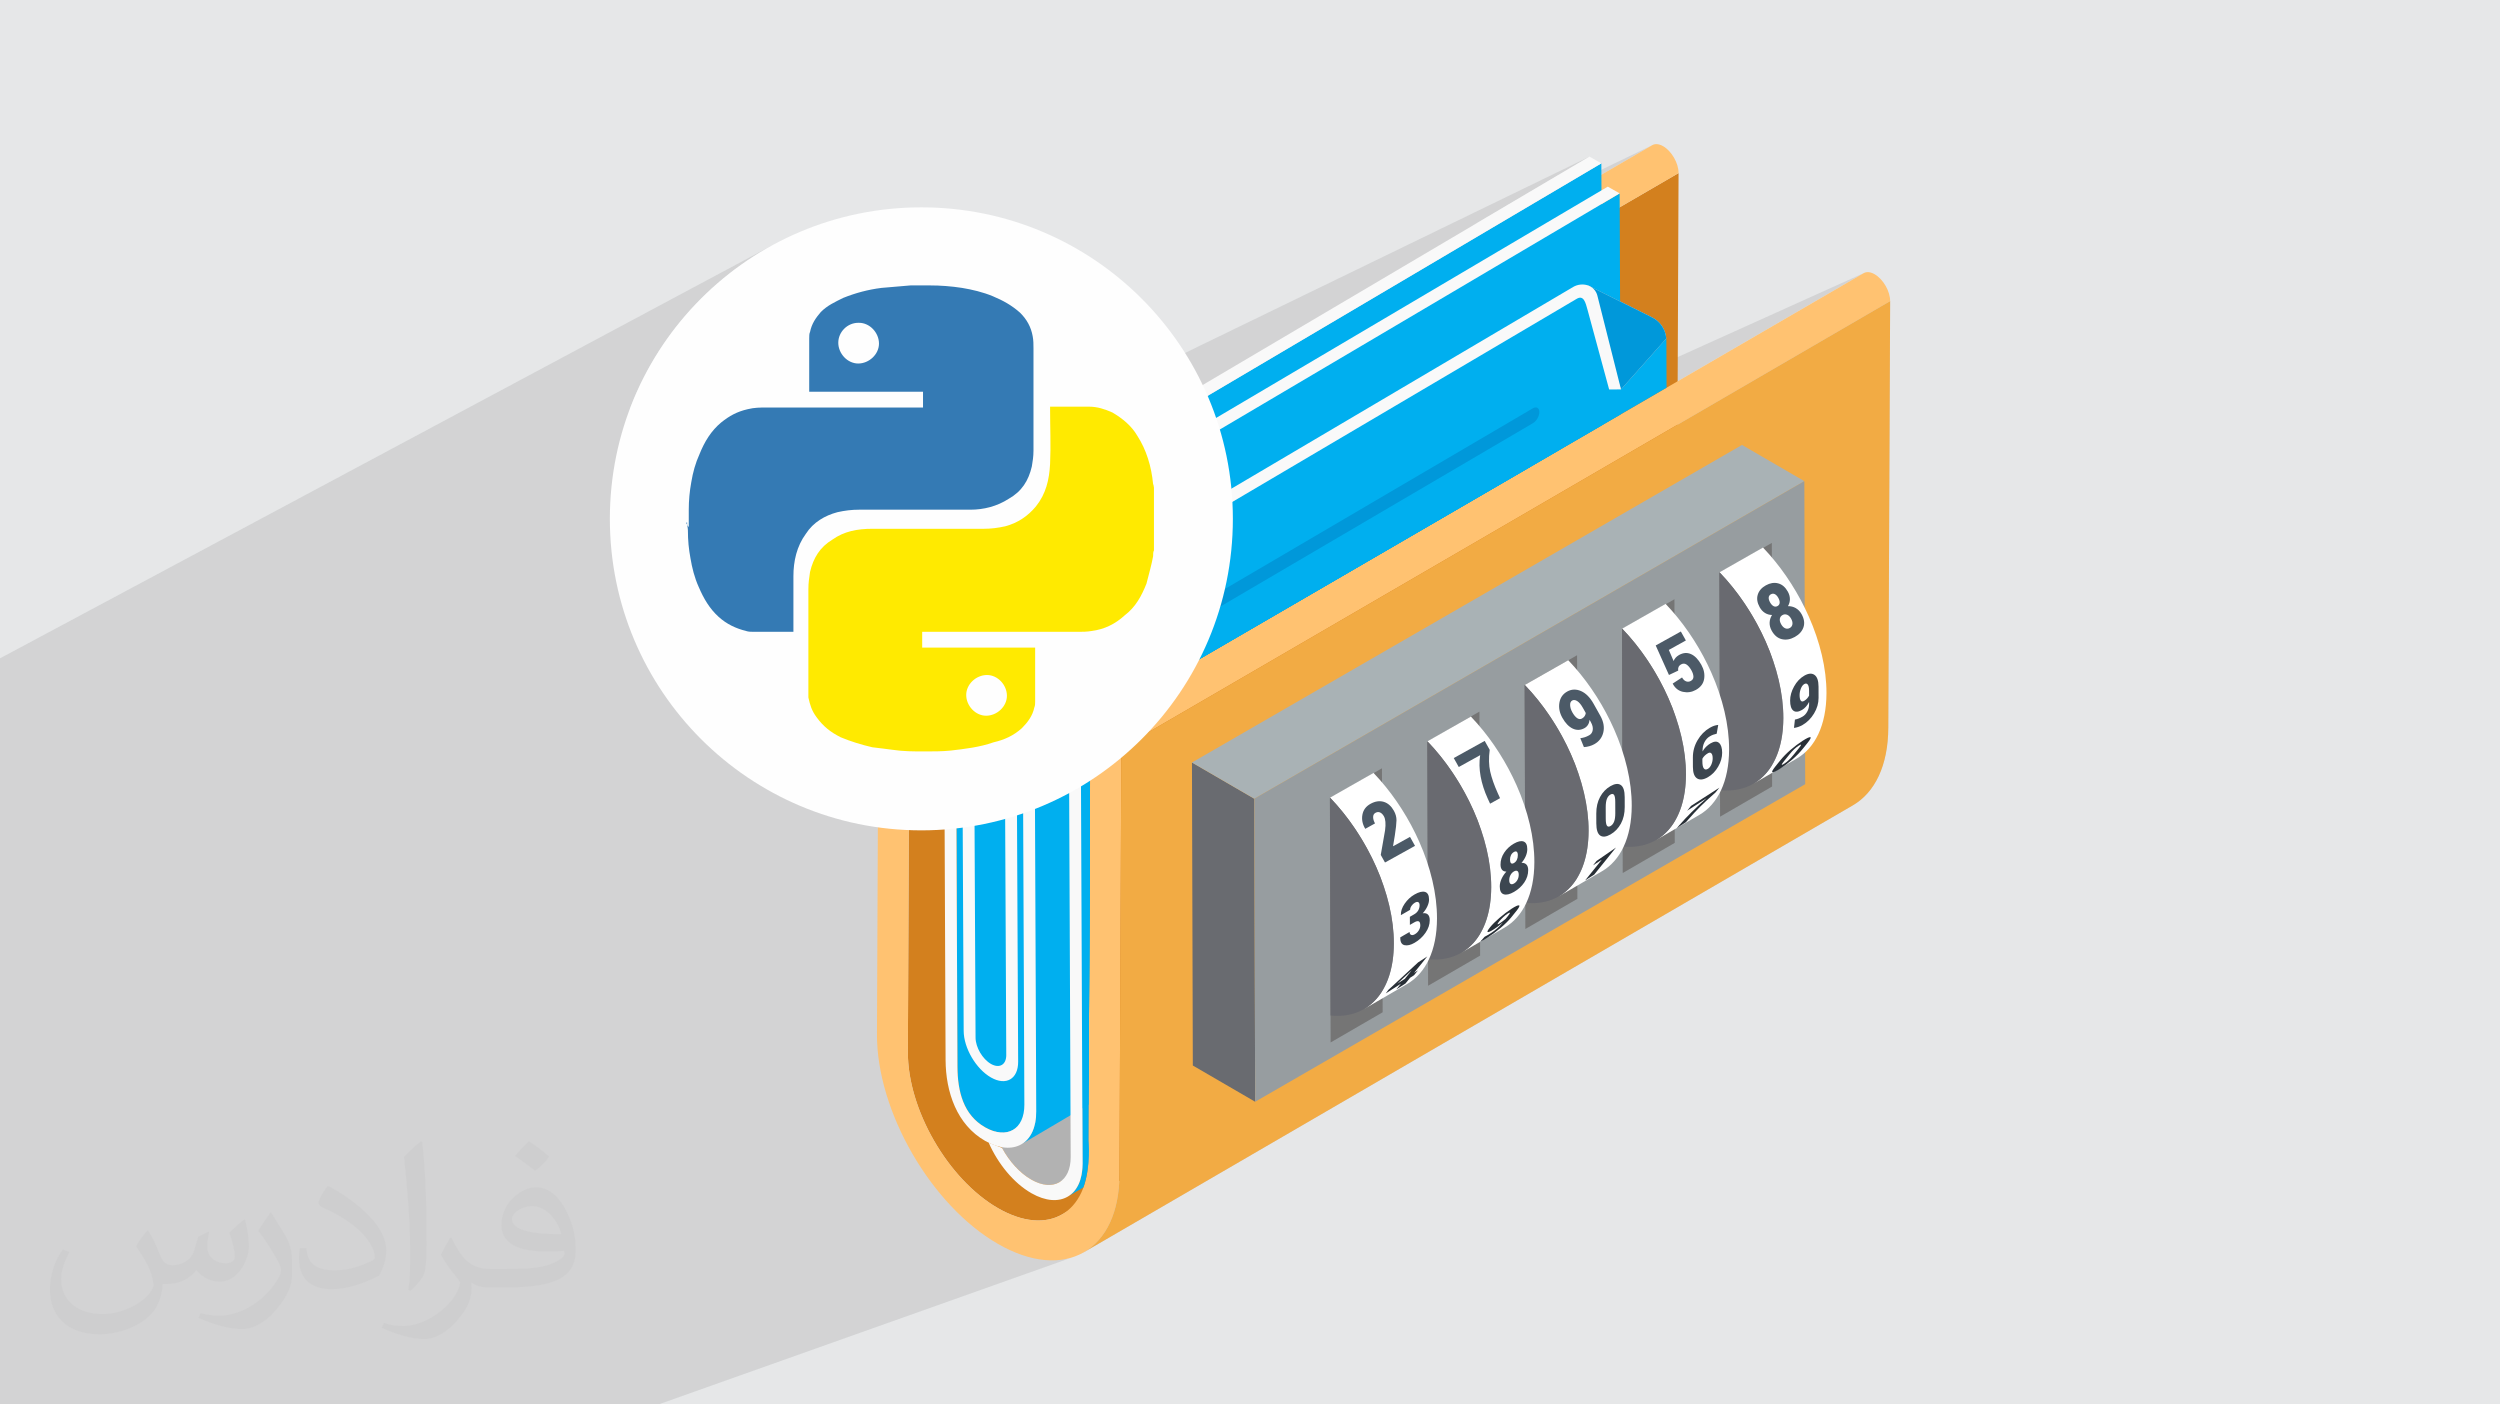 <?xml version="1.0" encoding="UTF-8"?>
<!DOCTYPE svg PUBLIC "-//W3C//DTD SVG 1.1//EN" "http://www.w3.org/Graphics/SVG/1.1/DTD/svg11.dtd">
<!-- Creator: CorelDRAW 2020 (64-Bit) -->
<svg xmlns="http://www.w3.org/2000/svg" xml:space="preserve" width="94.192mm" height="52.917mm" version="1.1" style="shape-rendering:geometricPrecision; text-rendering:geometricPrecision; image-rendering:optimizeQuality; fill-rule:evenodd; clip-rule:evenodd"
viewBox="0 0 9404.92 5283.66"
 xmlns:xlink="http://www.w3.org/1999/xlink"
 xmlns:xodm="http://www.corel.com/coreldraw/odm/2003">
 <defs>
  <style type="text/css">
   <![CDATA[
    .fil0 {fill:#E6E7E8}
    .fil21 {fill:#FEFEFE}
    .fil9 {fill:#0098DA;fill-rule:nonzero}
    .fil7 {fill:#00AFEF;fill-rule:nonzero}
    .fil18 {fill:#282F36;fill-rule:nonzero}
    .fil22 {fill:#347AB4;fill-rule:nonzero}
    .fil17 {fill:#3C4650;fill-rule:nonzero}
    .fil19 {fill:#4C5A67;fill-rule:nonzero}
    .fil16 {fill:#696A70;fill-rule:nonzero}
    .fil11 {fill:#696B70;fill-rule:nonzero}
    .fil14 {fill:#757575;fill-rule:nonzero}
    .fil13 {fill:#979DA0;fill-rule:nonzero}
    .fil12 {fill:#A9B2B5;fill-rule:nonzero}
    .fil6 {fill:#B2B2B2;fill-rule:nonzero}
    .fil3 {fill:#D3801E;fill-rule:nonzero}
    .fil10 {fill:#DBDBDB;fill-rule:nonzero}
    .fil5 {fill:#F2AB44;fill-rule:nonzero}
    .fil8 {fill:#F9F9F9;fill-rule:nonzero}
    .fil20 {fill:#FEFEFE;fill-rule:nonzero}
    .fil4 {fill:#FFC271;fill-rule:nonzero}
    .fil23 {fill:#FFEA00;fill-rule:nonzero}
    .fil15 {fill:white;fill-rule:nonzero}
    .fil2 {fill:#373435;fill-opacity:0.031}
    .fil1 {fill:#2B2A29;fill-opacity:0.102}
   ]]>
  </style>
 </defs>
 <g id="Layer_x0020_1">
  <polygon class="fil0" points="-0,0 9404.92,0 9404.92,5283.66 -0,5283.66 "/>
  <polygon class="fil1" points="7015.1,1025.65 6269.15,1362.34 6268.81,1280.08 6268.33,1273.66 6268.32,1273.56 6267.8,1266.65 6264.98,1253.66 6263.38,1249.34 6263.33,1249.15 6263.23,1248.9 6260.42,1241.28 6258.71,1238.08 6258.56,1237.72 6257.92,1236.59 6254.24,1229.68 6252.75,1227.61 6252.41,1227.02 6250.8,1224.9 6250.78,1224.88 6246.56,1219.01 6245.39,1217.79 6244.95,1217.2 6241.6,1213.8 6237.46,1209.45 6236.75,1208.89 6236.25,1208.38 6230.43,1203.85 6227.05,1201.16 6226.75,1200.99 6226.38,1200.7 6215.44,1194.31 6094.73,1134.08 6093.27,779.8 6314.72,651.11 6093.17,756.8 6093.05,727.49 6048.37,702.14 5631.05,902.42 5820.58,790.51 5673.1,861.41 6215.59,546.17 5800.93,746.36 6024.22,614.5 5539.96,848.73 5979.55,589.15 4041.64,1529.88 4035.75,1529.88 4026.96,1529.88 4018.18,1529.88 4009.38,1529.88 4000.59,1529.88 3991.81,1529.88 3983.02,1529.88 3974.23,1529.88 3965.44,1529.88 3956.65,1529.88 3955.62,1529.88 3954.81,1529.88 3954.14,1529.88 3953.54,1529.88 3952.95,1529.88 3952.28,1529.88 3951.45,1529.88 3950.4,1529.88 3887.91,1560.33 3887.91,1551.45 3887.91,1551.31 3890.54,1549.78 3910.56,1538.22 3932.51,1525.59 3956.48,1511.82 3982.6,1496.83 4010.98,1480.57 4041.72,1462.95 4074.94,1443.89 4110.76,1423.33 4149.28,1401.18 4190.61,1377.37 4234.87,1351.84 4244.6,1346.51 4254.2,1341.82 3887.91,1520.88 3887.91,1515.41 3887.91,1503.39 3887.91,1491.38 3887.91,1479.37 3887.91,1467.36 3887.91,1455.35 3887.91,1443.33 3887.91,1431.32 3887.91,1419.31 3887.91,1407.3 3887.91,1395.29 3887.91,1383.28 3887.91,1371.25 3887.91,1359.24 3887.91,1347.23 3887.91,1335.22 3887.91,1323.21 3887.91,1311.19 3887.9,1305.34 3887.86,1299.48 3887.75,1293.63 3887.52,1287.77 3887.17,1281.92 3886.62,1276.06 3885.85,1270.21 3884.83,1264.36 3882.04,1251.74 3878.38,1239.69 3873.84,1228.15 3868.41,1217.08 3862.11,1206.45 3854.93,1196.24 3846.88,1186.37 3837.94,1176.85 3826.08,1166.73 3813.93,1157.42 3801.47,1148.83 3788.72,1140.9 3775.68,1133.56 3762.35,1126.73 3748.72,1120.35 3734.81,1114.34 3727.74,1111.49 3720.61,1108.77 3713.43,1106.19 3706.19,1103.74 3698.93,1101.42 3691.63,1099.23 3684.32,1097.15 3676.99,1095.19 3669.67,1093.34 3662.37,1091.6 3655.07,1089.95 3647.81,1088.4 3640.57,1086.94 3633.39,1085.58 3626.26,1084.29 3619.19,1083.08 3611.57,1081.94 3603.96,1080.87 3596.35,1079.89 3588.73,1078.97 3581.12,1078.13 3573.5,1077.36 3565.88,1076.67 3558.26,1076.04 3550.64,1075.5 3543.04,1075.02 3535.42,1074.62 3527.8,1074.29 3520.18,1074.04 3512.56,1073.86 3504.94,1073.75 3497.33,1073.71 3497.32,1073.71 3497.28,1073.71 3497.16,1073.71 3496.94,1073.71 3496.57,1073.71 3496.01,1073.71 3495.23,1073.71 3494.2,1073.71 3486.13,1073.71 3478.24,1073.71 3470.43,1073.71 3462.57,1073.71 3454.57,1073.71 3446.31,1073.71 3437.69,1073.71 3428.58,1073.71 3428.57,1073.71 3428.53,1073.71 3428.41,1073.71 3428.19,1073.71 3427.82,1073.71 3427.26,1073.71 3426.48,1073.71 3425.45,1073.71 3412.43,1074.88 3399.15,1076.06 3385.64,1077.23 3371.96,1078.4 3358.12,1079.58 3344.18,1080.74 3330.16,1081.91 3316.1,1083.08 3306.76,1084.33 3297.49,1085.73 3288.28,1087.26 3279.14,1088.95 3270.05,1090.79 3261,1092.77 3252.01,1094.89 3243.05,1097.16 3234.13,1099.58 3225.26,1102.14 3216.39,1104.85 3207.55,1107.7 3198.74,1110.71 3189.93,1113.85 3181.14,1117.15 3172.35,1120.58 3160.76,1126.32 3149.48,1131.96 3138.5,1137.66 2369.77,1537.79 2386.35,1495.74 2409.81,1443.83 2435.69,1393.3 2463.91,1344.22 2494.39,1296.68 2527.06,1250.74 2561.85,1206.46 2598.69,1163.95 2637.49,1123.25 2678.19,1084.45 2720.7,1047.61 2764.97,1012.83 2810.91,980.16 2858.46,949.67 2907.54,921.45 -0,2476.57 -0,2771.28 -0,2771.75 -0,2803.89 -0,2844.49 -0,2845.88 -0,2870.44 -0,2874.87 -0,2876.25 -0,2909.63 -0,2937.61 -0,2968.35 -0,2975.55 -0,3000.86 -0,3010.45 -0,3014.2 -0,3018.15 -0,3111.07 -0,3175.73 -0,3184.39 -0,3204.53 -0,3245.22 -0,3249.57 -0,3250.96 -0,3256.87 -0,3257.88 -0,3258.2 -0,3268.97 -0,3269.05 -0,3358.12 -0,3421.54 -0,3422.01 -0,3454.71 -0,3456.4 -0,3457.27 -0,3463.82 -0,3481.33 -0,3483.61 -0,3508.35 -0,3514.36 -0,3523.65 -0,3524.21 -0,3539.68 -0,3557.95 -0,3562.72 -0,3566.42 -0,3567.75 -0,3568.45 -0,3569.85 -0,3600.61 -0,3604.12 -0,3615.86 -0,3631.73 -0,3648.71 -0,3677.57 -0,3681.9 -0,3683.3 -0,3685.14 -0,3687.42 -0,3726.77 -0,3727.03 -0,3740.76 -0,3753.56 -0,3755.77 -0,3761.77 -0,3765.32 -0,3768.78 -0,3780.7 -0,3783.42 -0,3788.72 -0,3791.67 -0,3791.7 -0,3794.3 -0,3794.43 -0,3795.95 -0,3810.23 -0,3815.01 -0,3817.29 -0,3833.71 -0,3849.2 -0,3850.55 -0,3862.11 -0,3862.18 -0,3862.21 -0,3869.82 -0,3891.01 -0,3891.73 -0,3921.66 -0,3967.58 -0,3978.76 -0,4029.59 -0,4043.11 -0,4043.48 -0,4058.29 -0,4075.17 -0,4081.78 -0,4150.96 -0,4193.66 -0,4196.26 -0,4205.58 -0,4208.61 -0,4218.88 -0,4230.27 -0,4245.55 -0,4247.38 -0,4262.51 -0,4340.2 -0,4340.22 -0,4346.15 -0,4364.38 -0,4368.21 -0,4368.36 -0,4381.65 -0,4386.53 -0,4386.74 -0,4429.98 -0,4440.03 -0,4499.17 -0,4504.75 -0,4504.8 -0,4530.04 -0,4565.99 -0,4686.63 -0,4704.24 -0,4766.97 -0,4958.54 -0,5050.19 -0,5125.11 -0,5141.29 -0,5186.64 -0,5187.36 -0,5216.06 -0,5237.45 -0,5283.66 24.04,5283.66 50.79,5283.66 56.23,5283.66 72.32,5283.66 75.8,5283.66 174.62,5283.66 184.69,5283.66 341.42,5283.66 344.65,5283.66 354.97,5283.66 371.97,5283.66 405.15,5283.66 407.89,5283.66 408.01,5283.66 436.18,5283.66 441.93,5283.66 449.49,5283.66 454.4,5283.66 464.6,5283.66 465.17,5283.66 472.3,5283.66 479.78,5283.66 481.58,5283.66 485.32,5283.66 485.33,5283.66 486.21,5283.66 507.35,5283.66 508.13,5283.66 508.63,5283.66 512.23,5283.66 519.3,5283.66 526.85,5283.66 528.35,5283.66 528.99,5283.66 537.1,5283.66 544.03,5283.66 550.53,5283.66 562.36,5283.66 569.05,5283.66 569.57,5283.66 584.39,5283.66 604.74,5283.66 606.53,5283.66 624.33,5283.66 625.09,5283.66 625.42,5283.66 632.47,5283.66 633.46,5283.66 633.66,5283.66 633.86,5283.66 638.02,5283.66 659.69,5283.66 665.97,5283.66 669.81,5283.66 678.06,5283.66 684.74,5283.66 689.19,5283.66 693.25,5283.66 696.65,5283.66 697.22,5283.66 703.44,5283.66 704.56,5283.66 705,5283.66 709.06,5283.66 721.11,5283.66 723.68,5283.66 724.58,5283.66 733.81,5283.66 750.06,5283.66 779.63,5283.66 794.44,5283.66 794.53,5283.66 809.57,5283.66 815.86,5283.66 816.96,5283.66 838.16,5283.66 841.91,5283.66 844.67,5283.66 853.21,5283.66 862.26,5283.66 864.52,5283.66 867.55,5283.66 871.1,5283.66 880,5283.66 889.98,5283.66 897.94,5283.66 899.46,5283.66 900.13,5283.66 900.42,5283.66 907.08,5283.66 924.5,5283.66 931.29,5283.66 931.7,5283.66 934.3,5283.66 938.85,5283.66 941.03,5283.66 942.58,5283.66 947.42,5283.66 948.87,5283.66 955.89,5283.66 960.09,5283.66 962.58,5283.66 964.62,5283.66 987.38,5283.66 995.13,5283.66 1008.85,5283.66 1018.19,5283.66 1022.84,5283.66 1023.79,5283.66 1028.21,5283.66 1036.87,5283.66 1056.91,5283.66 1073.67,5283.66 1080.07,5283.66 1082.64,5283.66 1082.7,5283.66 1084.8,5283.66 1097.45,5283.66 1100.29,5283.66 1107.04,5283.66 1109.12,5283.66 1111.83,5283.66 1113.02,5283.66 1117.87,5283.66 1118.5,5283.66 1180.08,5283.66 1180.94,5283.66 1186.9,5283.66 1188.01,5283.66 1202.62,5283.66 1235.95,5283.66 1239.53,5283.66 1267.71,5283.66 1359.36,5283.66 1428.3,5283.66 1572.47,5283.66 1591.94,5283.66 1619.05,5283.66 1634.37,5283.66 1651.53,5283.66 1710.7,5283.66 1713.69,5283.66 1713.71,5283.66 1741.39,5283.66 1840.89,5283.66 1873.78,5283.66 1877.88,5283.66 2029.95,5283.66 2030.01,5283.66 2081.53,5283.66 2466.21,5283.66 2476.55,5283.66 4043.92,4726.63 4026.62,4732.27 4008.68,4736.57 4001.86,4737.66 4078.03,4710.58 6970.32,3029.66 6985.32,3020.12 6999.58,3009.32 7013.05,2997.31 7025.7,2984.09 7037.52,2969.68 7048.46,2954.11 7058.5,2937.36 7067.62,2919.49 7075.78,2900.48 7082.95,2880.37 7089.11,2859.16 7094.22,2836.89 7098.26,2813.54 7101.21,2789.17 7103.03,2763.76 7103.69,2737.34 7110.65,1132.91 5903.62,1671.16 7010.95,1027.61 "/>
  <path class="fil2" d="M557.14 4629.28c17.95,27.21 29.6,53.36 40.96,82.43 8.45,16.91 12.93,48.09 52.57,48.09 11.61,0 28.28,-3.42 43.06,-11.61 16.63,-8.73 29.32,-21.94 35.94,-42l15.85 -53.36 38.57 -19.02 2.64 2.64c-5.27,20.09 -6.59,39.36 -6.59,54.43 0,44.63 38.57,61.56 69.22,61.56 17.95,0 34.09,-8.73 34.09,-25.11 0,-21.13 -8.98,-57.06 -20.62,-89.29 17.95,-17.95 35.94,-35.94 56.53,-50.47l3.17 1.6c8.98,38.04 14,75.56 14,100.66 0,24.57 -10.83,51.79 -19.81,69.49 -18.49,34.87 -51.25,62.62 -90.87,62.62 -30.1,0 -63.65,-15.07 -86.66,-43.06l-1.32 0c-21.66,26.96 -55.22,51.25 -108.86,51.25l-16.63 0c-2.64,35.41 -10.29,60.49 -21.94,82.95 -31.95,62.34 -126.81,106.47 -216.1,106.47 -124.17,0 -186.51,-71.59 -186.51,-166.96 0,-58.91 19.27,-113.6 48.88,-152.42l24.29 10.04c-18.49,35.41 -30.91,68.68 -30.91,101.45 0,89.29 72.66,131.83 156.4,131.83 77.68,0 173.83,-49.41 191.28,-106.72 -6.59,-62.62 -30.1,-91.93 -66.04,-148.99 10.83,-19.02 24.83,-38.04 42.28,-58.38l3.17 0 0 0 0 0 -0.02 -0.09zm1432.14 -336.04c26.15,16.39 51.79,35.66 76.87,57.85 -14,19.81 -31.45,37.79 -53.11,53.64 -25.11,-20.34 -50.19,-37.79 -75.84,-56.27 17.42,-19.55 34.62,-38.29 52.04,-55.22l0 0 0 0 0 0 0 0 0 0 0.03 0zm13.47 244.11c-42.28,0 -76.87,27.75 -76.87,48.34 0,44.13 84.53,57.85 185.72,57.31 -12.68,-51.79 -57.06,-105.68 -108.86,-105.68l0.01 0.03zm-94.86 236.19c54.96,0 103.04,-1.6 139.74,-10.83 40.96,-10.29 75.56,-30.91 75.56,-45.17 0,-3.7 0,-8.19 -1.32,-11.89 -22.98,2.11 -49.41,2.11 -72.38,2.11 -74.49,0 -131.55,-16.91 -154.02,-58.66 -5.55,-11.61 -9.51,-24.57 -9.51,-39.36 0,-40.43 17.42,-79.79 48.09,-107 25.61,-22.45 53.89,-36.44 82.67,-36.44 52.04,0 93.51,41.75 122.57,107.54 15.85,35.94 26.68,77.4 26.68,129.72 0,34.87 -9.51,64.19 -31.17,85.85 -40.43,39.11 -114.92,53.89 -229.04,53.89l-51.79 0 0 0 -13.47 0c-28.28,0 -48.62,-5.02 -64.72,-17.42l-2.64 0c0.79,6.59 1.32,12.93 1.32,19.02 0,25.61 -8.45,58.38 -25.61,84.53 -50.72,75.3 -105.68,108.04 -153.24,108.04 -48.09,0 -107,-18.49 -160.11,-42.54l9.51 -18.49c17.17,7.13 40.96,11.89 73.7,11.89 85.85,0 198.66,-82.43 212.66,-163 -3.17,-6.59 -8.98,-15.32 -17.17,-24.57 -25.11,-29.85 -40.96,-54.68 -55.75,-80.83 12.68,-25.11 24.29,-45.17 35.13,-63.4l4.49 -0.53c36.72,74.77 69.99,117.55 144.23,117.55l11.61 0 0 0 53.89 0 0 0 0 0 0 0 0 0 0 0 0.09 0.01zm-371.98 79c6.34,-34.34 6.87,-72.91 6.87,-108.86l0 -53.36c0,-99.6 -12.68,-244.36 -22.98,-338.68 17.95,-19.27 43.06,-42 62.87,-57.31l5.81 1.6c13.47,118.62 16.63,256 16.63,383.06 0,33.3 -1.32,65.79 -4.49,89.55 -1.85,30.1 -19.27,52.83 -56.53,87.7l-8.19 -3.7zm-382.8 -157.19c1.85,46.77 24.83,83.49 105.15,83.49 49.93,0 92.19,-12.93 138.96,-35.13 8.45,-3.7 12.93,-8.73 12.93,-12.93 0,-29.32 -22.45,-68.15 -60.23,-103.55 -36.72,-33.3 -85.34,-62.62 -130.76,-82.18 -15.6,-6.59 -20.62,-13.47 -20.62,-20.09 0,-13.47 17.95,-41.75 32.77,-62.09l5.02 -0.53c52.04,27.21 110.17,67.64 153.24,112.53 39.11,41.47 63.4,83.49 63.4,129.19 0,33.81 -10.29,65.51 -26.96,95.11 -57.06,28.79 -117.83,50.72 -178.06,50.72 -73.17,0 -123.1,-34.34 -123.1,-114.92 0,-8.73 0,-22.19 3.17,-39.64l25.11 0 0 0 0 0 0 0 0 0 0 0 -0.02 0zm-132.37 -132.9l45.45 73.45c16.63,27.21 32.23,56.81 32.23,103.55l0 59.7c0,48.34 -30.91,100.13 -80.83,151.38 -39.11,34.62 -73.7,49.41 -105.68,49.41 -47.55,0 -101.98,-14.79 -164.85,-41.75l7.13 -18.49c19.81,5.27 42.79,9.77 71.06,9.77 90.36,-0.53 182.8,-66.57 225.08,-147.15 5.02,-9.26 6.87,-17.95 6.87,-24.04 0,-9.26 -5.02,-19.55 -8.98,-28.79 -22.98,-43.31 -48.62,-82.95 -76.87,-119.68 14.79,-23.25 29.6,-45.7 45.7,-67.9l3.7 0.53 0 0 0 0 0 0 0 0 0 0 -0.02 0.01z"/>
  <g id="_1520793045248">
   <g id="_1817419405216">
    <path class="fil3" d="M3422.44 2331.87l310.63 -180.52 -0.2 -159.72c-0.38,-119.23 83.16,-263.99 186.94,-323.89l430.81 -248.64c103.76,-59.94 187.83,-11.99 188.21,107.21l0.12 156.72 1775.78 -1031.92 -7.04 1626.66c-0.57,215.63 151.38,478.24 338.45,586.29 94.46,54.52 179.97,59.51 241.64,23.66l-2892.21 1680.83c-61.74,35.88 -147.26,30.77 -241.64,-23.71 -187.13,-108.02 -339.08,-370.65 -338.52,-586.21l7.04 -1626.76z"/>
    <path class="fil4" d="M3341.8 2223.17c-2.34,-0.26 -4.18,1.05 -6.52,1.3 2.34,-0.25 4.12,-1.56 6.52,-1.3zm1197.14 -540.14l1775.78 -1031.92c0.13,-37.37 -26.05,-82.55 -57.93,-101.06 -16.05,-9.25 -30.62,-10.06 -41.2,-3.88l-1676.9 974.43 0.25 162.42zm-807.34 306.6l-408.24 237.25 -0.06 0.06c-10.46,6.09 -17.11,19.12 -17.18,37.79l-7.03 1626.69c-0.76,289.02 202.9,642.45 454.39,787.68 251.53,145.24 457.11,28.09 457.87,-260.92l7.04 -1604.45 2892.27 -1680.81c0.07,-37.35 -25.98,-82.57 -58.49,-101.33 -15.99,-9.27 -30.64,-10.08 -41.22,-3.97l-2892.09 1680.81 -0.19 0.02c-10.51,6.15 -17.11,19.2 -17.11,37.8l-7.04 1604.47c-0.51,215.55 -152.96,302.47 -340.59,194.13 -187.13,-108.02 -339.08,-370.65 -338.52,-586.21l7.04 -1626.76 310.68 -180.52 -1.52 -161.73z"/>
    <path class="fil5" d="M4211.34 4418.17l7.04 -1604.45 2892.27 -1680.81 -6.97 1604.42c-0.38,143.56 -51.34,244.73 -133.37,292.33l-2892.29 1680.92c82.04,-47.7 132.95,-148.88 133.32,-292.41z"/>
    <path class="fil4" d="M3715.38 1678.53c61.93,-70.92 31.38,-44.84 519.49,-326.69 52.22,-30.12 99.45,-33 133.57,-13.13l115.67 67.21c-34.04,-19.8 -81.32,-16.97 -133.5,13.18 -458.58,264.65 -438.86,250.55 -471.31,277.41 -53.64,44.29 -98.96,117.34 -114.11,154.86 -38.47,86.99 -32.27,251.63 -32.13,300.83l-115.76 -67.19c-0.06,-69.98 -8.55,-277.05 98.07,-406.48z"/>
    <path class="fil6" d="M3731.51 4184.28l364.64 -215.31 -1.38 321.85c0,0 4.46,41.13 -0.9,92.6l-108.39 63.99c-26.76,15.77 -64.01,13.91 -105.17,-9.51 -82.02,-46.64 -148.49,-161.3 -148.8,-253.63z"/>
    <path class="fil7" d="M3596.22 2633.87l2159 -1326.6 1.85 448.91 -1594.51 926.4c-37.78,22.29 -61.2,63.08 -61.39,106.95l-5.5 1292.88 -284.49 167.97c-26.74,15.82 -63.99,13.87 -105.14,-9.47 -81.68,-46.44 -103.73,-134.79 -104.14,-228.3l-5.68 -1378.73z"/>
    <polygon class="fil8" points="3596.22,2633.87 5755.22,1307.27 5710.53,1281.76 3551.5,2608.47 "/>
    <polygon class="fil8" points="3616.84,2091.77 5820.58,790.51 5865.25,815.92 3661.55,2117.17 "/>
    <path class="fil7" d="M5869.38 1690.93l-4.13 -875.01 -2203.7 1301.25 8.46 1786.26c0.16,36.61 26.18,80.94 58.08,99.15 16,9.04 30.47,9.79 40.86,3.62l327.86 -193.6 4.36 -1023.08c0.19,-43.86 23.6,-84.66 61.39,-106.95l1706.83 -991.65z"/>
    <path class="fil7" d="M3820.55 1915.81l9.7 2078.67c0.1,32.19 -11.14,54.88 -29.39,65.65l295.64 -174.56 4.67 -1096.05c0.19,-43.86 23.6,-84.66 61.39,-106.95l1866.22 -1084.27 -4.56 -983.81 -2203.67 1301.31z"/>
    <polygon class="fil8" points="3775.86,1890.41 5979.55,589.15 6024.22,614.5 3820.55,1915.81 "/>
    <path class="fil8" d="M3820.55 1915.81l9.7 2078.67c0.22,64.64 -45.45,91.28 -101.93,59.12 -56.63,-32.14 -102.74,-110.88 -102.98,-175.47l-8.49 -1786.36 44.7 25.4 8.46 1786.26c0.16,36.61 26.18,80.94 58.08,99.15 31.84,17.96 57.58,3.02 57.45,-33.44l-9.68 -2078.73 44.68 25.4z"/>
    <path class="fil7" d="M3898.27 4180.96l-8.88 -2152.17 2203.65 -1301.3 3.44 831.49 -1933.93 1123.6c-37.78,22.29 -61.2,63.08 -61.39,106.95l-5.82 1365.84 -252.3 148.98c34.37,-20.29 55.48,-62.97 55.22,-123.39z"/>
    <polygon class="fil8" points="3889.39,2028.79 6093.05,727.49 6048.37,702.14 3844.68,2003.45 "/>
    <path class="fil8" d="M3844.68 2003.45l8.93 2152.17c0.36,93.46 -65.85,131.64 -147.57,85.29 -81.68,-46.44 -103.73,-134.79 -104.14,-228.3l-5.68 -1378.73 -44.71 -25.4 5.74 1378.78c0.47,121.6 42.75,244.41 149.02,304.8 106.41,60.44 192.52,10.5 192,-111.09l-8.88 -2152.17 -44.71 -25.34z"/>
    <path class="fil7" d="M4072.52 4377.99l-8.91 -2152.17 1923.3 -1134.33 -13.82 -18.09 242.34 120.92c32.48,16.21 53.21,49.51 53.37,85.77l0.74 178.35 -2106.99 1224.15c-37.78,22.29 -61.2,63.08 -61.39,106.95l-6.4 1501.29c0,0 10.23,94.33 -18.95,176.02l-58.49 34.55c34.38,-20.29 55.48,-62.96 55.2,-123.39z"/>
    <path class="fil9" d="M5766.48 1536.1c13.34,-7.86 24.33,-1.74 24.49,13.67 0.11,15.57 -10.58,34.32 -23.96,42.06l-1549.23 908.81c-13.34,7.91 -24.27,2.09 -24.47,-13.61 -0.1,-15.35 10.62,-34.27 23.9,-42.06l1549.27 -908.87z"/>
    <path class="fil10" d="M6215.44 1194.31l-242.34 -120.92 13.82 18.09 -22.11 13 37.8 85.43 95.57 274.99 170.15 -191.25c-2.46,-33.79 -22.35,-64.13 -52.89,-79.35z"/>
    <path class="fil9" d="M6215.44 1194.31l-242.34 -120.92 13.82 18.09 -22.11 13 37.8 85.43 95.57 274.99 170.15 -191.25c-2.46,-33.79 -22.35,-64.13 -52.89,-79.35z"/>
    <path class="fil8" d="M4018.97 2200.42l8.91 2152.22c0.38,93.47 -65.86,131.7 -147.56,85.26 -43.99,-24.91 -83.62,-69.43 -110.93,-119.88l-49.88 -18.99c34.83,79.07 94.11,151.99 161.06,190 106.37,60.43 192.52,10.61 191.97,-111.04l-8.91 -2152.17 -44.65 -25.4z"/>
    <path class="fil8" d="M6098.18 1464.91l-88.97 -353c-4.54,-18.09 -18.29,-32.72 -36.12,-38.52 -18.24,-5.79 -38.29,-3.54 -54.81,6.11l-1899.32 1120.91 44.65 25.4 1868.06 -1101.77c25.74,-15.19 33.07,13.45 40.87,42.38l81.01 298.79 44.62 -0.3z"/>
    <polygon class="fil11" points="4721.85,4144.74 4487.35,4008.44 4484.11,2868.51 4718.62,3004.79 "/>
    <polygon class="fil12" points="4718.62,3004.79 4484.11,2868.51 6553.38,1673.82 6787.89,1810.1 "/>
    <polygon class="fil13" points="6787.89,1810.1 6791.13,2950.03 4721.85,4144.74 4718.62,3004.79 "/>
    <polygon class="fil14" points="5198.88,2890.24 5201.49,3808.16 5005.72,3921.69 5003.11,3003.77 "/>
    <polygon class="fil14" points="5565.58,2676.94 5568.19,3594.86 5372.42,3708.41 5369.82,2790.49 "/>
    <polygon class="fil14" points="5932.96,2464.92 5934.08,3381.35 5738.3,3494.89 5735.71,2576.97 "/>
    <polygon class="fil14" points="6299.26,2254.34 6300.36,3170.78 6104.6,3284.31 6101.99,2366.39 "/>
    <polygon class="fil14" points="6665.55,2042.38 6666.66,2958.8 6470.89,3072.34 6468.29,2154.42 "/>
    <path class="fil15" d="M6804.68 2319.4c-37.34,-84.49 -88.5,-165.21 -148.5,-233.53 -7.81,-8.9 -15.79,-17.59 -23.9,-26.05l-163.49 93.08c8.52,8.85 16.89,17.95 25.09,27.29 59.99,68.32 111.15,149.04 148.51,233.53 42.16,95.39 66.69,195.56 66.43,288.08 -0.34,121.02 -43.07,206.18 -111.98,246.24l162.31 -94.34c68.91,-40.03 111.62,-125.2 111.96,-246.22 0.27,-92.52 -24.27,-192.71 -66.43,-288.08z"/>
    <path class="fil16" d="M6468.78 2152.9c141.18,146.7 240.57,363.21 240.04,548.9 -0.53,183.78 -98.78,284.82 -238.04,270.82l-2.49 -819.44 0.49 -0.28z"/>
    <path class="fil15" d="M6438.39 2531.36c-37.35,-84.48 -88.52,-165.21 -148.5,-233.51 -7.83,-8.91 -15.81,-17.61 -23.91,-26.07l-163.49 93.08c8.53,8.86 16.88,17.96 25.09,27.31 59.99,68.31 111.16,149.03 148.5,233.51 42.16,95.4 66.7,195.58 66.44,288.09 -0.34,121.03 -43.06,206.18 -111.97,246.24l162.29 -94.34c68.91,-40.03 111.63,-125.19 111.98,-246.23 0.26,-92.51 -24.28,-192.69 -66.43,-288.08z"/>
    <path class="fil16" d="M6102.48 2364.86c141.17,146.7 240.56,363.22 240.04,548.91 -0.53,183.78 -98.78,284.82 -238.03,270.82l-2.5 -819.45 0.49 -0.28z"/>
    <path class="fil15" d="M6072.09 2743.34c-37.34,-84.51 -88.51,-165.22 -148.49,-233.53 -7.82,-8.91 -15.8,-17.6 -23.9,-26.07l-163.5 93.08c8.53,8.86 16.89,17.96 25.09,27.31 60,68.31 111.16,149.03 148.5,233.53 42.16,95.39 66.71,195.56 66.45,288.07 -0.36,121.03 -43.07,206.19 -111.98,246.24l162.29 -94.32c68.92,-40.05 111.64,-125.22 111.98,-246.24 0.27,-92.52 -24.28,-192.69 -66.44,-288.07z"/>
    <path class="fil16" d="M5736.19 2576.83c141.17,146.7 240.57,363.22 240.05,548.9 -0.53,183.79 -98.79,284.81 -238.04,270.82l-2.49 -819.44 0.48 -0.28z"/>
    <path class="fil15" d="M5705.81 2955.29c-37.36,-84.48 -88.53,-165.22 -148.51,-233.52 -7.83,-8.91 -15.8,-17.59 -23.9,-26.05l-163.49 93.08c8.52,8.85 16.88,17.95 25.09,27.29 59.99,68.32 111.16,149.03 148.5,233.52 42.16,95.4 66.7,195.57 66.44,288.09 -0.35,121.03 -43.07,206.18 -111.98,246.23l162.3 -94.32c68.91,-40.04 111.63,-125.21 111.97,-246.24 0.27,-92.51 -24.27,-192.69 -66.42,-288.08z"/>
    <path class="fil16" d="M5369.9 2788.8c141.17,146.69 240.56,363.21 240.04,548.9 -0.52,183.78 -98.78,284.81 -238.03,270.82l-2.5 -819.45 0.49 -0.27z"/>
    <path class="fil15" d="M5339.5 3167.25c-37.33,-84.49 -88.5,-165.21 -148.49,-233.51 -7.82,-8.92 -15.8,-17.6 -23.9,-26.07l-163.5 93.07c8.53,8.87 16.9,17.97 25.1,27.32 59.98,68.31 111.15,149.02 148.5,233.51 42.16,95.4 66.7,195.56 66.44,288.08 -0.35,121.04 -43.07,206.19 -111.98,246.24l162.3 -94.33c68.91,-40.04 111.63,-125.19 111.98,-246.23 0.26,-92.52 -24.29,-192.69 -66.45,-288.08z"/>
    <path class="fil16" d="M5003.59 3000.76c141.18,146.7 240.57,363.22 240.05,548.9 -0.52,183.79 -98.79,284.81 -238.04,270.83l-2.5 -819.45 0.49 -0.28z"/>
    <path class="fil17" d="M5320.93 3365.3c16.66,-9.61 29.98,-12.91 40.02,-9.95 9.97,3.05 15.02,12.58 15.07,28.64 0.02,8.02 -2.13,16.6 -6.45,25.89 -4.27,9.21 -10.07,17.81 -17.28,25.79 8.23,-1.27 14.66,0.27 19.36,4.69 4.64,4.38 6.99,11.5 7,21.38 0.05,16.12 -5.29,31.97 -16.03,47.4 -10.69,15.47 -24.46,28.04 -41.18,37.69 -14.41,8.32 -27.02,11.24 -37.85,8.81 -10.78,-2.47 -16.07,-12.02 -15.75,-28.74l0.2 -0.81 34.79 -20.08c0.02,5.63 1.97,9.24 5.8,10.87 3.84,1.65 8.52,0.85 14,-2.33 6.23,-3.58 11.22,-8.5 14.94,-14.71 3.72,-6.17 5.55,-12.32 5.53,-18.46 -0.02,-8.57 -1.97,-13.69 -5.89,-15.33 -3.89,-1.68 -9.43,-0.44 -16.51,3.65l-16.75 9.67 -0.09 -30.42 16.75 -9.68c6.37,-3.67 11.33,-8.5 14.76,-14.44 3.44,-5.95 5.11,-12.46 5.1,-19.47 -0.01,-5.58 -1.59,-9.36 -4.67,-11.37 -3.12,-2 -7.6,-1.32 -13.51,2.1 -4.62,2.67 -8.73,6.56 -12.22,11.67 -3.52,5.08 -5.26,10.05 -5.25,14.93l-34.55 19.95 -0.24 -0.62c-0.46,-13.81 4.3,-27.98 14.35,-42.53 10.02,-14.48 22.19,-25.9 36.55,-34.2z"/>
    <path class="fil18" d="M5285.07 3682.27l25.3 -31.41 -0.46 0.22 -4.95 4.57 -48.55 45.05 28.66 -18.43zm34.32 -22.09l14.91 -9.6 -14.6 18.13 -14.92 9.6 -17.28 21.45 -34.33 22.09 17.28 -21.44 -57.24 36.81 9.58 -13.08 112.12 -103.73 34.51 -22.31 -50.02 62.08z"/>
    <path class="fil18" d="M5664.19 3456.71l8.45 -10.46c5.36,-6.66 7.86,-10.69 7.47,-12.15 -0.36,-1.45 -3.09,-0.55 -8.09,2.68 -5.27,3.39 -10.9,7.89 -16.98,13.58 -6.06,5.67 -10.97,10.85 -14.81,15.61 -4.51,5.6 -6.69,9.13 -6.56,10.59 0.06,1.52 2.85,0.52 8.26,-2.97 3.86,-2.49 7.7,-5.18 11.53,-8.12 3.81,-2.89 7.44,-5.84 10.73,-8.76zm50.44 -50.76c3.66,1.2 0.3,8.27 -10.12,21.21l-19.47 24.17c-9.45,11.71 -22.54,24.65 -39.18,38.77 -16.65,14.12 -33.34,26.57 -49.97,37.28 -5.1,3.28 -10.04,6.27 -14.85,9 -4.83,2.72 -9.21,5.03 -12.98,6.77l17.09 -19.09c3.87,-1.97 7.75,-4.09 11.6,-6.35 3.81,-2.22 8.4,-5.04 13.76,-8.49 6.82,-4.39 13.87,-9.73 21.03,-15.98 7.19,-6.25 13.16,-12.33 17.97,-18.3l3.61 -4.47c-5.6,4.95 -11.15,9.54 -16.64,13.75 -5.57,4.28 -10.82,8.01 -15.79,11.19 -13.46,8.66 -21.46,12.29 -24.01,10.92 -2.61,-1.34 0.48,-7.45 9.22,-18.29 8.14,-10.09 19.85,-21.78 35.2,-35.03 15.26,-13.2 30.51,-24.72 45.65,-34.47 14.91,-9.59 24.21,-13.81 27.89,-12.6z"/>
    <polygon class="fil18" points="6079.27,3188.44 5997.3,3290.17 5963.07,3312.19 6025.89,3234.24 5992.89,3255.47 6006.29,3238.84 "/>
    <path class="fil18" d="M6468.29 2963.1l-14.63 18.16c-24.05,21.05 -43.35,38.91 -57.87,53.58 -14.54,14.67 -29.17,30.46 -43.88,47.36l-9.4 10.78 -34.32 22.1 9.29 -10.72c13.72,-15.83 29.21,-32.29 46.43,-49.35 17.3,-17.12 36.22,-34.62 56.89,-52.59l-73.76 47.44 14.63 -18.15 106.62 -68.61z"/>
    <path class="fil18" d="M6746.77 2840.21l19.68 -24.42c6.27,-7.78 9.28,-12.41 9,-13.86 -0.21,-1.5 -3.17,-0.41 -8.76,3.19 -5.68,3.66 -11.36,8.14 -16.97,13.37 -5.58,5.23 -11.54,11.76 -17.81,19.54l-19.67 24.41c-6.4,7.94 -9.48,12.62 -9.3,14.13 0.19,1.51 3.2,0.39 8.92,-3.3 5.65,-3.62 11.23,-8.04 16.9,-13.33 5.59,-5.2 11.63,-11.8 18.01,-19.73zm63.66 -66.92c3.65,1.04 -0.05,8.41 -11.07,22.09l-17.23 21.39c-11.06,13.73 -24.02,27.05 -38.97,40.06 -14.92,12.97 -30.23,24.51 -45.93,34.6 -15.82,10.18 -25.6,14.79 -29.23,13.75 -3.61,-1.06 0.1,-8.42 11.15,-22.15l17.22 -21.38c11.06,-13.72 24.06,-27.09 38.88,-40 14.88,-12.94 30.19,-24.48 46.07,-34.7 15.79,-10.15 25.45,-14.69 29.11,-13.66z"/>
    <path class="fil19" d="M5155.36 3024.16c17.77,-9.86 34.42,-12.4 50.1,-7.72 15.65,4.71 28.41,15.91 38.31,33.62 6.69,11.97 9.94,23.94 9.77,36.06 -0.14,12.1 -2.26,31.09 -6.31,57.08l-6.53 39.48 0.77 0.55 62.91 -34.91 18.87 33.75 -112.93 62.67 -15.95 -28.52 16.21 -92.64c1.62,-12.45 2.09,-23 1.26,-31.68 -0.73,-8.64 -2.55,-15.47 -5.4,-20.58 -4.05,-7.26 -8.9,-12.2 -14.43,-14.75 -5.55,-2.64 -11.48,-2.17 -17.77,1.33 -5.61,3.12 -8.47,8.36 -8.58,15.72 -0.06,7.35 2.31,15.4 7.11,23.98l-36.56 20.31 -0.62 -0.66c-10.18,-17.25 -13.6,-34.77 -10.25,-52.52 3.32,-17.75 13.36,-31.32 30.02,-40.57z"/>
    <path class="fil19" d="M5585.35 2787.2l18.88 33.74c-4.08,30.5 -3.47,57.63 1.85,81.56 5.36,23.87 14.81,50.9 28.33,81.01l8.7 19.14 -37.46 20.79 -8.8 -19.09c-12.86,-28.25 -21.8,-56.08 -26.81,-83.51 -5.04,-27.5 -5.58,-54.15 -1.73,-79.95l-80.44 44.63 -18.87 -33.74 116.35 -64.57z"/>
    <path class="fil19" d="M5965.67 2682.44l-10.88 -19.46c-6.91,-12.37 -14,-20.85 -21.11,-25.42 -7.2,-4.61 -13.48,-5.39 -18.98,-2.35 -5.76,3.21 -8.41,9.17 -7.9,17.87 0.42,8.68 3.14,17.44 8.07,26.27 5.81,10.39 11.88,17.75 18.15,22.12 6.32,4.33 12.42,4.9 18.33,1.63 4.21,-2.35 7.5,-5.32 9.93,-8.87 2.39,-3.61 3.84,-7.54 4.38,-11.79zm-18.03 -82.7c18.22,7.94 34.07,23.94 47.52,48.01l25.08 44.82c12.21,21.85 16,42.58 11.4,62.39 -4.65,19.79 -16.03,34.7 -34.23,44.8 -5.51,3.06 -11.65,5.55 -18.42,7.41 -6.73,1.91 -13.53,3.03 -20.39,3.39l-13.56 -33.41c6.27,-0.89 11.93,-2.14 17.07,-3.77 5.13,-1.63 10.62,-4.14 16.43,-7.36 7.5,-4.15 11.89,-10.7 13.25,-19.67 1.43,-8.96 -1.01,-19.01 -7.18,-30.04l-4.64 -8.31c-0.74,7.19 -2.79,13.41 -6.1,18.75 -3.34,5.29 -7.66,9.44 -13.06,12.43 -14.69,8.16 -29.46,8.72 -44.28,1.74 -14.81,-7.08 -27.85,-20.62 -39.13,-40.78 -10.47,-18.75 -14.15,-37.63 -10.99,-56.52 3.18,-18.96 13,-33.01 29.58,-42.21 16.23,-9 33.48,-9.54 51.66,-1.67z"/>
    <path class="fil19" d="M6323.29 2375.64l18.88 33.75 -64.15 35.6 18.04 41.82c1.38,-4.04 3.77,-8.04 7.11,-11.94 3.33,-3.91 7.5,-7.28 12.41,-10.23l1.44 -0.82c15.13,-8.4 29.79,-9.53 44.06,-3.28 14.69,6.37 27.76,19.76 39.19,40.2 9.91,17.72 13.46,35.47 10.67,53.14 -2.8,17.68 -13.2,31.53 -31.2,41.52 -15.38,8.54 -31.52,10.95 -48.39,7.29 -16.87,-3.64 -29.68,-13.76 -38.43,-30.35l-0.22 -0.86 35.11 -22.91c4.21,7.55 9.29,12.42 15.29,14.66 5.93,2.25 11.81,1.73 17.77,-1.58 6.79,-3.77 10.04,-9.23 9.77,-16.38 -0.29,-7.15 -2.79,-14.98 -7.6,-23.56 -5.81,-10.39 -11.94,-17.65 -18.47,-21.87 -6.51,-4.22 -13.18,-4.4 -20.08,-0.58 -5.01,2.8 -8.37,6.32 -10,10.5 -1.68,4.19 -2.05,8.52 -1.1,13.01l-34.83 16.45 -49.88 -111.06 94.62 -52.51z"/>
    <path class="fil19" d="M6653.85 2247.83c-0.49,5.29 1.22,11.34 5.04,18.2 3.86,6.91 8.22,11.65 13.17,14.24 4.95,2.58 9.91,2.49 14.92,-0.3 5.06,-2.8 7.78,-6.89 8.08,-12.4 0.4,-5.46 -1.35,-11.72 -5.24,-18.69 -3.81,-6.81 -8.1,-11.33 -12.97,-13.74 -4.78,-2.44 -9.77,-2.27 -14.88,0.57 -4.96,2.76 -7.67,6.77 -8.12,12.12zm89.2 100.57c0.99,-6.25 -0.62,-13.2 -4.9,-20.86 -4.19,-7.5 -9.24,-12.45 -15.12,-14.83 -5.9,-2.44 -11.73,-2.02 -17.37,1.12 -5.71,3.17 -9.04,7.82 -9.96,14.06 -0.97,6.17 0.7,12.99 4.89,20.49 4.28,7.66 9.33,12.71 15.14,15.2 5.86,2.46 11.65,2.12 17.41,-1.07 5.6,-3.12 8.94,-7.85 9.91,-14.11zm12.63 -60.66c8.94,5.17 16.21,12.7 21.76,22.64 9.85,17.6 12.28,34.05 7.22,49.19 -5.1,15.16 -15.98,27.35 -32.69,36.63 -16.66,9.26 -32.84,12.06 -48.56,8.38 -15.71,-3.68 -28.49,-14.32 -38.3,-31.86 -5.55,-9.93 -8.16,-20.06 -7.87,-30.34 0.38,-10.24 3.41,-19.93 9.17,-28.84 -9.63,-0.12 -18.51,-2.66 -26.56,-7.62 -8.08,-5.03 -14.66,-12.13 -19.85,-21.42 -9.41,-16.84 -11.91,-32.59 -7.38,-47.27 4.53,-14.69 14.68,-26.41 30.51,-35.2 15.93,-8.85 31.36,-11.33 46.24,-7.4 14.87,3.92 26.99,14.31 36.41,31.17 5.2,9.29 7.75,18.59 7.79,28.1 -0.05,9.45 -2.52,18.29 -7.32,26.43 10.61,-0.19 20.47,2.34 29.43,7.41z"/>
    <path class="fil17" d="M5684.33 3216.93c-2.49,5.08 -3.7,10.78 -3.68,17.12 0.02,6.46 1.31,10.88 3.82,13.23 2.56,2.33 6.19,2.13 11.01,-0.65 4.77,-2.76 8.4,-6.76 10.88,-11.95 2.5,-5.17 3.7,-11.04 3.68,-17.6 -0.01,-6.28 -1.3,-10.49 -3.81,-12.69 -2.56,-2.16 -6.25,-1.87 -11.11,0.93 -4.67,2.71 -8.29,6.58 -10.79,11.61zm24.24 93.21c3.29,-6.02 4.88,-12.53 4.86,-19.65 -0.02,-7.01 -1.69,-11.57 -5.01,-13.73 -3.31,-2.12 -7.66,-1.61 -13.09,1.52 -5.38,3.12 -9.73,7.63 -12.87,13.47 -3.2,5.92 -4.78,12.39 -4.77,19.38 0.03,7.1 1.65,11.76 4.91,14 3.23,2.23 7.63,1.7 13.1,-1.47 5.33,-3.09 9.62,-7.57 12.87,-13.52zm33.69 -57.75c4.46,4.6 6.71,11.56 6.73,20.89 0.04,16.44 -4.82,31.9 -14.67,46.45 -9.8,14.46 -22.68,26.29 -38.53,35.45 -15.92,9.2 -28.81,12.24 -38.75,9.07 -9.93,-3.13 -14.93,-12.84 -14.98,-29.23 -0.03,-9.34 2.17,-18.85 6.59,-28.59 4.41,-9.77 10.49,-18.93 18.31,-27.58 -7,0.18 -12.4,-2.03 -16.25,-6.54 -3.83,-4.57 -5.8,-11.15 -5.81,-19.79 -0.06,-15.73 4.53,-30.6 13.77,-44.69 9.18,-13.98 21.35,-25.36 36.36,-34.02 15.2,-8.78 27.39,-11.46 36.61,-8.11 9.24,3.42 13.9,12.95 13.94,28.69 0.03,8.63 -1.89,17.44 -5.74,26.46 -3.84,8.96 -9.17,17.36 -15.96,25.14 7.8,-0.39 13.91,1.75 18.36,6.4z"/>
    <path class="fil17" d="M6076.66 3058.93l-0.13 -42.37c-0.04,-13.52 -1.62,-22.33 -4.71,-26.41 -3.14,-4.11 -7.63,-4.44 -13.43,-1.1 -5.9,3.4 -10.33,8.9 -13.34,16.55 -2.96,7.57 -4.43,18.14 -4.4,31.66l0.12 42.37c0.04,13.78 1.59,22.67 4.62,26.78 3.04,4.11 7.57,4.43 13.53,1.01 5.85,-3.39 10.27,-8.89 13.28,-16.49 3,-7.61 4.49,-18.23 4.46,-32.01zm20.73 -105.66c9.72,6.62 14.59,21.8 14.65,45.57l0.1 37.08c0.07,23.83 -4.69,44.56 -14.28,62.34 -9.61,17.71 -22.53,31.23 -38.85,40.68 -16.44,9.49 -29.49,10.93 -39.14,4.34 -9.67,-6.65 -14.54,-21.83 -14.6,-45.64l-0.11 -37.1c-0.07,-23.81 4.64,-44.57 14.2,-62.26 9.51,-17.66 22.47,-31.23 38.94,-40.76 16.39,-9.46 29.43,-10.88 39.09,-4.25z"/>
    <path class="fil17" d="M6438.05 2876.12c3.34,-7.74 5.01,-15.62 4.99,-23.58 -0.02,-8.9 -1.69,-15.05 -4.97,-18.44 -3.27,-3.37 -7.53,-3.57 -12.72,-0.58 -4.9,2.84 -9.15,6.04 -12.69,9.61 -3.58,3.59 -6.36,7.37 -8.38,11.25l0.04 10.35c0.02,12.75 1.84,21.49 5.49,26.16 3.66,4.69 8.73,5.2 15.19,1.47 5.34,-3.09 9.68,-8.53 13.05,-16.24zm29.05 -81.22c7.68,6.92 11.54,19.26 11.59,36.94 0.04,17.46 -4.96,34.87 -15.03,52.31 -10.07,17.44 -22.91,30.59 -38.57,39.66 -16.8,9.71 -30.42,11.24 -40.79,4.51 -10.33,-6.74 -15.58,-21.1 -15.64,-43.18l-0.1 -35.47c-0.07,-23.27 5.82,-44.99 17.74,-65.23 11.85,-20.16 27.13,-35.66 45.82,-46.45 6.04,-3.49 11.42,-6.01 16.15,-7.59 4.72,-1.53 9.93,-2.69 15.66,-3.37l-5.82 33.18c-4.96,1.17 -9.27,2.41 -12.95,3.66 -3.68,1.26 -7.93,3.32 -12.7,6.08 -8.45,4.88 -15.19,12.2 -20.27,21.92 -5.09,9.79 -7.51,21.19 -7.24,34.13l0.29 0.42c3.11,-5.8 7.2,-11.32 12.34,-16.56 5.09,-5.22 10.94,-9.76 17.45,-13.51 13.74,-7.93 24.43,-8.4 32.06,-1.45z"/>
    <path class="fil17" d="M6805.76 2616.83l-0.06 -18.17c-0.03,-11.55 -1.71,-19.46 -5.07,-23.59 -3.37,-4.13 -7.63,-4.77 -12.82,-1.78 -5.48,3.17 -9.82,8.89 -13,17.12 -3.2,8.25 -4.78,16.46 -4.75,24.69 0.02,9.73 1.46,16.54 4.31,20.5 2.8,4.03 7.05,4.4 12.67,1.16 4.01,-2.32 7.6,-5.2 10.81,-8.68 3.15,-3.46 5.83,-7.24 7.91,-11.25zm20.34 -77.87c10.04,7.07 15.11,21.82 15.18,44.26l0.11 41.95c0.06,20.34 -5.6,39.96 -16.94,58.8 -11.34,18.8 -25.68,33.23 -42.96,43.21 -5.29,3.05 -10.76,5.55 -16.39,7.5 -5.66,1.93 -11.1,3.16 -16.21,3.71l3.59 -31.38c4.92,-0.92 9.6,-2.28 13.99,-3.98 4.39,-1.67 9.35,-4.09 14.93,-7.31 7.07,-4.09 12.97,-10.43 17.58,-18.95 4.6,-8.54 6.89,-17.96 6.87,-28.33l-0.03 -7.75c-3.42,6.81 -7.44,12.83 -11.95,17.87 -4.58,5.15 -9.45,9.15 -14.58,12.12 -13.98,8.06 -24.94,8.97 -32.86,2.65 -7.96,-6.25 -11.96,-18.82 -12.02,-37.65 -0.05,-17.51 4.91,-35.28 14.88,-53.31 9.92,-18 22.81,-31.52 38.52,-40.61 15.5,-8.94 28.21,-9.87 38.29,-2.81z"/>
   </g>
   <g>
    <path class="fil20" d="M2941.11 2073.78l-396.86 0c-43.76,0 -81.27,-34.4 -81.27,-81.28l0 0c0,-43.75 34.37,-81.27 81.27,-81.27l396.86 0c43.75,0 81.28,34.37 81.28,81.27l0 0c0,43.76 -34.4,81.28 -81.28,81.28z"/>
    <circle class="fil21" cx="3466.12" cy="1951.89" r="1171.87"/>
    <path class="fil22" d="M2591.11 1983.12c0,-18.74 0,-37.51 0,-59.38 0,-3.12 0,-3.12 0,-6.23 0,-34.4 3.1,-68.74 9.38,-103.13 6.24,-37.5 15.64,-71.89 31.23,-106.27 18.77,-46.85 43.75,-87.52 81.28,-118.78 31.24,-24.98 59.36,-40.61 99.98,-49.99 24.98,-6.23 46.86,-6.23 68.75,-6.23 193.75,0 390.61,0 587.5,0 3.12,0 3.12,0 3.12,0 0,-21.89 0,-37.5 0,-59.38 -143.74,0 -284.39,0 -428.13,0 0,-3.13 0,-3.13 0,-6.24 0,-62.49 0,-125.01 0,-190.62 0,-3.12 0,-3.12 0,-3.12 0,-9.39 0,-18.74 3.14,-25.02 6.23,-31.25 21.88,-53.12 40.62,-75.01 25.02,-25.03 53.11,-37.5 84.39,-53.13 46.89,-18.73 93.75,-31.22 143.75,-37.5 37.49,-3.12 75.01,-6.24 109.35,-9.37 3.13,0 3.13,0 3.13,0 25.02,0 43.75,0 65.62,0 3.13,0 3.13,0 3.13,0 40.63,0 81.26,3.1 121.87,9.37 37.5,6.25 78.11,15.63 115.61,31.26 37.51,15.6 71.9,34.4 103.13,62.51 25.01,25.01 40.62,53.11 46.89,87.51 3.09,15.61 3.09,31.22 3.09,46.84 0,128.14 0,256.27 0,384.4 0,21.88 -3.09,40.61 -6.23,59.37 -12.49,53.11 -37.5,93.75 -87.52,121.86 -43.72,28.12 -93.75,40.63 -143.74,40.63 -137.51,0 -278.14,0 -418.75,0 -28.12,0 -53.11,3.12 -81.24,9.37 -46.91,12.51 -90.64,37.52 -118.78,81.28 -34.4,46.86 -46.87,103.13 -46.87,159.38 0,68.74 0,137.52 0,206.26 0,3.12 0,3.12 0,3.12 -3.13,0 -3.13,0 -3.13,0 -46.86,0 -100,0 -146.89,0 -9.37,0 -18.74,0 -28.12,-3.12 -37.5,-9.39 -71.9,-24.98 -103.13,-53.13 -34.37,-31.23 -56.22,-68.74 -75.01,-112.51 -15.62,-34.4 -25.02,-71.87 -31.26,-109.37 -6.24,-34.4 -9.37,-65.63 -9.37,-103.13 0,-9.37 -3.13,-18.77 -3.13,-31.24l0 0 -3.12 3.12 3.12 6.24 0 0 6.28 9.37 0.03 0.08 0.03 -0.02zm637.49 -768.74l0 0c-40.62,0 -75.02,34.37 -75.02,75 0,40.63 34.4,78.13 75.02,78.13 40.61,0 78.11,-34.41 78.11,-75.03 0,-40.62 -34.4,-78.1 -75.02,-78.1l0 0 -3.1 0z"/>
    <path class="fil23" d="M4341.13 1833.11c0,81.27 0,159.38 0,237.5 -3.14,6.24 -3.14,12.49 -3.14,21.88 -6.24,34.4 -15.62,65.63 -25.01,103.13 -18.74,46.85 -40.63,87.52 -81.28,118.76 -37.5,34.4 -78.1,53.13 -125.01,59.37 -18.73,3.12 -34.4,3.12 -46.85,3.12 -193.75,0 -390.63,0 -587.51,0 -3.09,0 -3.09,0 -3.09,0 0,21.88 0,37.52 0,59.4 140.61,0 284.39,0 424.97,0 0,3.09 0,3.09 0,3.09 0,65.65 0,134.4 0,200 0,6.24 0,15.63 -3.09,21.9 -6.24,31.22 -25.01,56.23 -46.89,78.11 -31.22,28.12 -65.62,43.75 -106.26,53.11 -53.11,18.74 -109.37,25.02 -162.49,31.22 -31.27,3.14 -65.62,3.14 -96.88,3.14 -40.63,0 -81.26,0 -121.89,-6.24 -25.01,-3.13 -46.87,-6.24 -75,-9.38 -40.63,-9.39 -81.28,-21.89 -118.78,-37.51 -37.51,-18.74 -65.63,-40.62 -90.6,-75.03 -18.78,-25.02 -25.02,-46.84 -31.26,-75.02 0,-9.37 0,-21.88 0,-31.23 0,-125.01 0,-250.01 0,-375.02 0,-25.01 3.1,-43.75 6.24,-65.63 12.49,-53.11 37.5,-93.75 84.34,-121.9 43.76,-31.23 93.77,-40.62 150.01,-40.62 137.5,0 278.14,0 418.74,0 28.12,0 53.13,-3.13 81.27,-9.38 46.86,-12.5 84.39,-37.5 115.61,-75.02 37.51,-46.88 49.99,-99.99 53.11,-159.38 3.16,-68.75 0,-140.61 0,-209.36 0,-3.12 0,-3.12 0,-6.24 3.16,0 3.16,0 6.25,0 46.88,0 93.75,0 140.6,0 31.26,0 59.41,9.38 87.51,21.88 37.52,21.88 71.87,49.99 93.77,87.52 34.37,53.11 53.11,115.62 59.35,181.24 3.12,6.24 3.12,15.62 3.12,21.88l0 0 0 0 -3.12 -3.13 0 0 3.12 -6.21 0.11 0.03 0.03 0.03zm-631.29 859.37l0 0c40.63,0 78.16,-34.4 78.16,-75.02 0,-40.61 -34.4,-78.11 -75.03,-78.11 -40.61,0 -78.1,34.4 -78.1,75.03 0,40.62 34.4,78.1 75.02,78.1l-0.05 0z"/>
   </g>
  </g>
 </g>
</svg>
